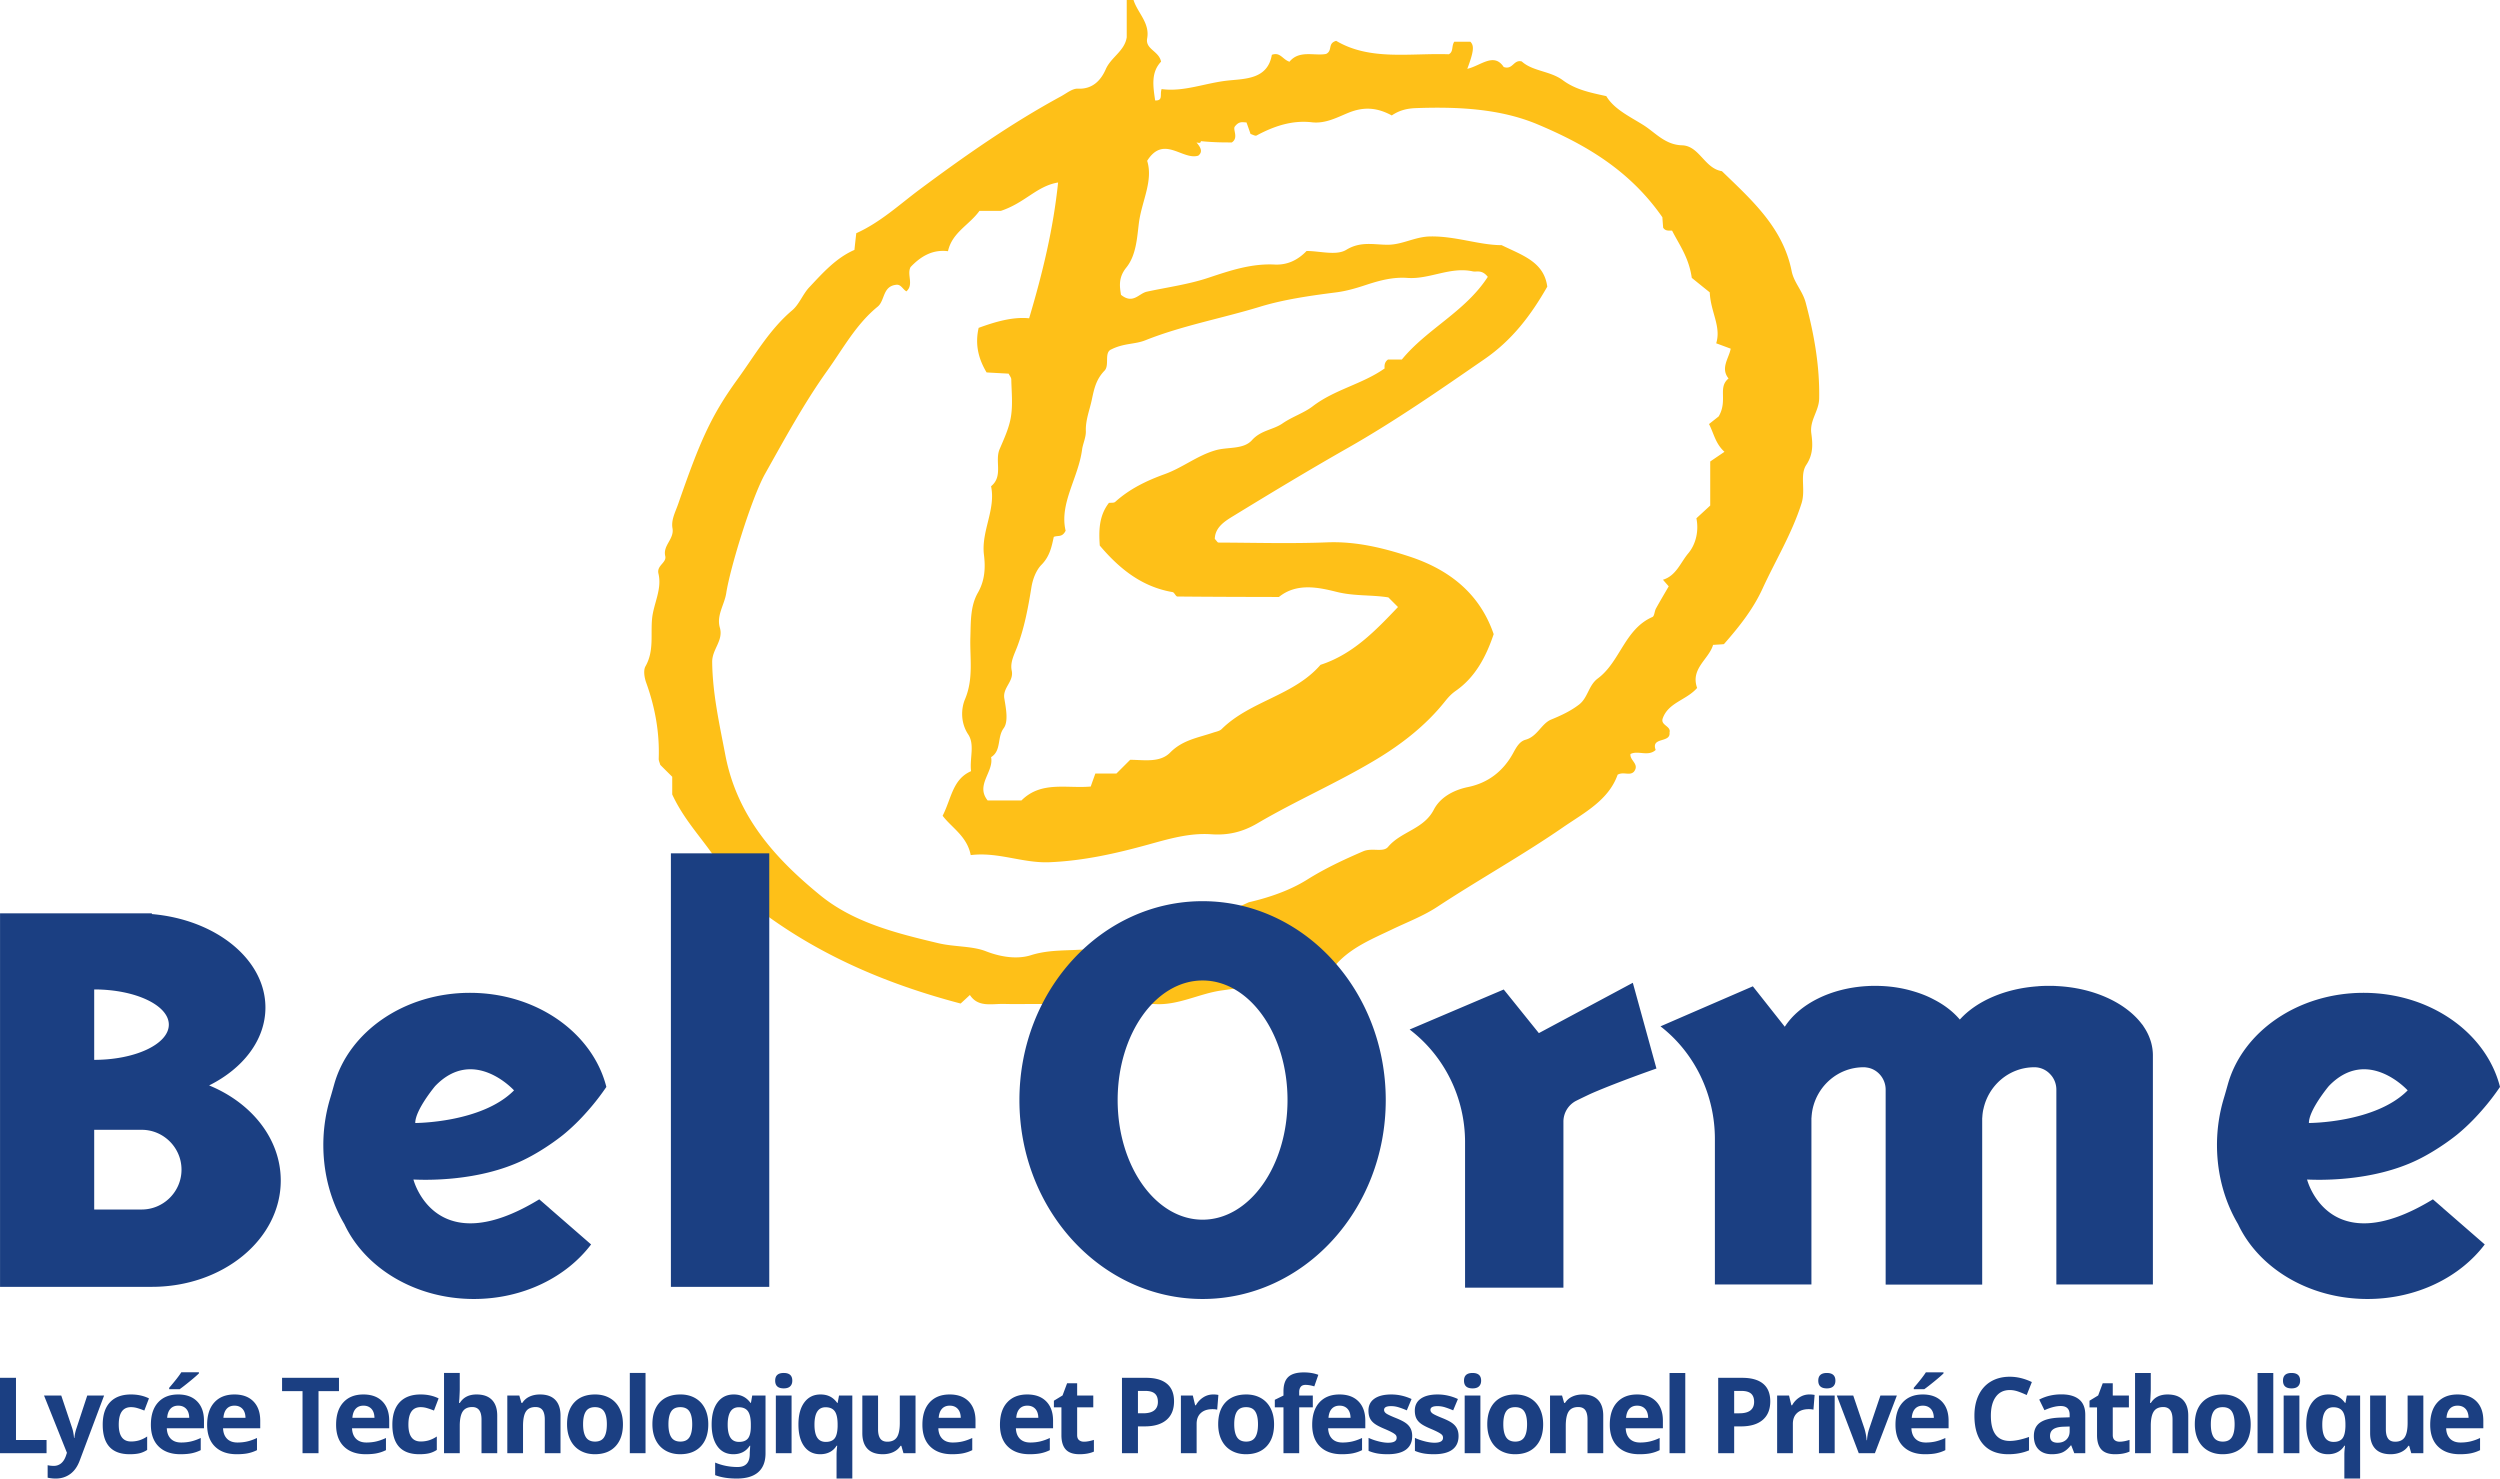 <svg xmlns="http://www.w3.org/2000/svg" viewBox="0 0 600 354.853"><path d="M436.601 95.685c.147-7.896-1.22-15.483-3.24-23.07-.748-2.817-2.832-4.82-3.37-7.571-2.084-10.437-9.606-17.063-16.737-23.966-4.168-.635-5.405-6.09-9.573-6.204-4.103-.114-6.464-3.126-9.362-4.916-3.24-2.02-6.968-3.778-8.808-6.887-3.973-.863-7.408-1.58-10.404-3.794-3.045-2.28-7.261-2.133-9.883-4.526-1.986-.537-2.116 2.084-4.33 1.335-2.361-3.582-5.504-.31-8.744.44 1.596-4.266 1.677-5.569.733-6.513h-3.859c-.716 1.075-.13 2.393-1.318 3.012-9.313-.31-18.92 1.596-27.027-3.224-2.15.652-.765 2.312-2.41 3.143-2.735.553-6.431-1.026-8.792 1.872-1.693-.554-2.198-2.393-4.233-1.66-1.01 5.926-6.447 5.73-10.648 6.186-5.422.603-10.55 2.768-15.809 2.035-.472 1.384.423 2.8-1.547 2.736-.504-3.387-1.042-6.74 1.417-9.313-.505-2.573-3.81-2.963-3.338-5.569.684-3.744-2.296-6.121-3.272-9.231h-1.629v8.938c-.488 3.306-3.744 4.755-5.03 7.669-1.108 2.54-3.078 4.852-6.692 4.673-1.319-.065-2.735 1.123-4.054 1.84-11.934 6.48-23.006 14.23-33.881 22.321-4.901 3.647-9.444 7.913-15.256 10.534-.13 1.156-.277 2.442-.44 4.005-4.38 1.905-7.57 5.487-10.81 8.939-1.58 1.66-2.41 4.102-4.12 5.552-5.503 4.656-9.003 10.86-13.139 16.558-6.463 8.922-9.085 15.125-14.213 29.876-.684 1.986-1.742 3.842-1.384 5.877.472 2.589-2.345 4.087-1.742 6.66.39 1.628-2.1 2.246-1.628 4.216.895 3.712-1.124 7.115-1.514 10.697-.407 3.875.52 7.848-1.596 11.56-.554.977-.26 2.719.163 3.907 2.133 5.91 3.24 11.967 3.012 18.268-.016.488.244.977.374 1.481a472.82 472.82 0 0 0 2.866 2.85v4.249c2.637 5.698 6.529 9.85 9.769 14.474 2.914 0 5.86.212 8.743-.065 2.019-.212 2.784 1.14 4.282 2.458v12.26c14.002 10.143 29.664 16.64 46.418 21.052.44-.39 1.025-.928 2.23-2.052 2.003 3.078 5.308 2.052 8.385 2.15 2.15.065 4.315.016 6.464.016h2.93l23.887.072 2.489-.072c5.733.443 10.79-2.497 16.281-3.256l2.872-.403 23.403-4.326 1.403-1.784c3.664-3.924 8.532-5.894 13.22-8.14 3.631-1.743 7.441-3.192 10.779-5.373 9.98-6.562 20.45-12.374 30.267-19.147 5.063-3.484 10.908-6.48 13.074-12.602 1.4-.814 2.882.326 3.907-.716 1.433-1.84-1.01-2.638-.83-4.25 1.84-.944 4.233.7 6.056-.977-1.204-3.207 3.631-1.595 3.322-4.168.44-1.579-2.182-1.709-1.644-3.37 1.35-3.875 5.682-4.38 8.27-7.343-1.66-4.656 2.866-6.92 3.826-10.338 1.482-.082 2.443-.147 2.606-.18 4.021-4.558 7.098-8.612 9.247-13.269 3.126-6.821 7.066-13.236 9.378-20.514 1.042-3.256-.472-6.79 1.14-9.231 1.758-2.638 1.53-5.162 1.205-7.604-.407-3.126 1.823-5.308 1.888-8.287zM255.75 127.368c-1.547-6.528 3.045-12.618 3.956-19.505.163-1.302.961-2.914.896-4.428-.082-2.654.912-5.031 1.433-7.506.57-2.719 1.042-4.884 3.06-6.984 1.254-1.303-.195-4.347 1.629-5.096 3.077-1.53 5.633-1.173 8.156-2.182 8.874-3.533 18.382-5.259 27.548-8.06 5.699-1.741 12-2.637 18.089-3.418 2.638-.326 5.015-1.042 7.424-1.84 3.24-1.058 6.415-1.905 9.915-1.645 5.26.359 10.209-2.751 15.598-1.579.993.212 2.165-.505 3.614 1.319-5.405 8.368-14.637 12.504-20.628 19.847h-3.321c-.766.537-.896 1.286-.814 2.133-5.34 3.777-11.967 5.03-17.259 9.085-2.067 1.595-4.884 2.49-7.229 4.102-2.23 1.563-5.177 1.612-7.342 4.022-2.035 2.28-5.748 1.595-8.662 2.41-4.412 1.237-8.01 4.216-12.276 5.747-4.33 1.563-8.434 3.533-11.885 6.659-.326.293-1.01.179-1.515.244-2.425 3.126-2.442 6.757-2.197 10.241 4.737 5.6 10.126 9.915 17.47 11.169.439.065.764 1.058 1.155 1.058 8.125.082 16.249.098 24.373.114 4.315-3.516 9.72-2.247 13.872-1.22 4.233 1.057 8.303.667 12.39 1.318l2.312 2.312c-5.405 5.682-10.827 11.348-18.593 13.872-6.415 7.424-16.868 8.645-23.722 15.418-.488.488-1.351.619-2.068.863-3.582 1.22-7.31 1.742-10.29 4.77-2.474 2.524-6.366 1.742-9.605 1.742l-3.29 3.29h-5.063c-.44 1.237-.781 2.164-1.107 3.125-5.763.521-11.885-1.4-16.623 3.338h-8.124c-2.98-3.729 1.546-6.855.83-10.388 2.54-1.579 1.384-4.738 3.028-6.952 1.172-1.595.537-4.77.147-7.147-.44-2.605 2.344-4.054 1.774-6.676-.423-2.035.635-3.89 1.384-5.893 1.677-4.478 2.573-9.297 3.338-14.051.342-2.15 1.221-4.233 2.41-5.438 2.035-2.052 2.474-4.461 2.963-6.708 1.058-.423 2.002.195 2.849-1.482zm159.1-36.535c-2.67 2.198-.113 5.194-2.36 9.101.228-.179-1.026.815-2.328 1.84 1.188 2.296 1.514 4.657 3.712 6.66-1.286.879-2.573 1.741-3.42 2.328v10.566c-.944.88-1.937 1.791-3.32 3.061.602 2.898-.05 6.154-1.954 8.417-1.856 2.198-2.899 5.373-6.073 6.334.504.586 1.01 1.156 1.384 1.58-1.042 1.806-2.084 3.548-3.061 5.323-.359.651-.359 1.824-.847 2.035-6.675 2.915-7.75 10.778-13.106 14.751-2.264 1.677-2.361 4.656-4.543 6.3-2.051 1.564-4.282 2.59-6.659 3.567-2.344.976-3.289 4.054-6.122 4.835-1.481.407-2.23 1.807-3.028 3.273-2.328 4.216-5.894 7.082-10.81 8.091-3.42.7-6.66 2.443-8.206 5.438-2.426 4.706-7.864 5.21-10.974 8.922-1.172 1.4-3.81.13-5.975 1.059-4.673 2.019-9.118 4.086-13.481 6.822-4.087 2.556-9.036 4.265-13.953 5.405l-3.778 1.716-3.595 5.224-20.216 3.935-13.114.522c-3.892.228-7.669.065-11.625 1.319-3.077.976-6.952.537-10.762-.945-3.29-1.302-7.571-1.025-11.413-1.937-10.127-2.41-20.4-4.95-28.493-11.609-10.729-8.792-19.83-18.82-22.647-33.555-1.416-7.425-3.06-14.654-3.158-22.29-.05-3.11 2.751-5.16 1.84-8.287-.847-2.947 1.106-5.519 1.53-8.27.912-5.96 6.056-22.827 9.345-28.688 4.722-8.401 9.313-16.884 14.93-24.748 3.794-5.307 6.903-11.12 12.08-15.337 1.743-1.432 1.157-4.803 4.315-5.226 1.254-.244 1.645 1.042 2.573 1.563 1.856-1.644.032-4.054 1.01-5.845 2.49-2.621 5.323-4.25 8.97-3.793 1.01-4.543 5.113-6.269 7.555-9.688h5.161c5.845-1.954 8.531-5.926 13.709-6.805-1.14 11.038-3.663 21.556-6.952 32.595-3.875-.391-8.027.797-12.114 2.295-.862 3.729-.195 7.197 1.905 10.697 1.661.098 3.484.196 5.292.293.228.489.635.928.635 1.384.065 2.98.39 6.024-.082 8.939-.423 2.67-1.628 5.258-2.719 7.798-1.22 2.866.928 6.48-2.051 8.906 1.172 5.634-2.393 10.762-1.71 16.428.375 3.045.26 6.138-1.449 9.117-1.84 3.208-1.693 6.985-1.807 10.665-.163 4.95.814 9.899-1.286 14.897-.912 2.15-1.156 5.552.765 8.45 1.628 2.459.31 5.731.684 8.825-4.445 1.937-4.705 6.56-6.822 10.696 2.133 2.85 5.878 4.917 6.74 9.443 6.627-.814 12.488 1.987 18.952 1.71 8.108-.342 15.776-2.068 23.526-4.2 4.917-1.352 9.965-2.882 15.256-2.508 3.94.277 7.457-.488 11.12-2.654 9.313-5.47 19.326-9.785 28.574-15.37 6.024-3.63 11.755-8.091 16.232-13.66.912-1.139 1.58-1.92 2.833-2.8 4.559-3.207 7.164-8.026 9.02-13.546-3.354-9.768-10.664-15.5-20.254-18.642-6.399-2.1-12.879-3.663-19.782-3.386-8.678.342-17.356.081-26.034.049-.195 0-.374-.359-.862-.88.065-2.8 2.425-4.265 4.542-5.551 9.069-5.552 18.17-11.04 27.418-16.298 11.331-6.447 21.996-13.855 32.725-21.263 6.708-4.608 11.185-10.567 15.109-17.421-.781-5.96-5.975-7.522-10.957-9.964-5.422 0-11.153-2.247-17.324-2.084-3.549.113-6.43 1.937-9.899 1.986-3.288.032-6.56-.928-10.061 1.221-2.377 1.449-6.334.277-9.525.277-2.133 2.214-4.64 3.403-7.685 3.256-5.519-.277-10.599 1.416-15.776 3.142-4.787 1.612-9.9 2.296-14.881 3.37-1.938.424-3.305 3.094-6.203.75-.261-1.792-.75-4.022 1.27-6.53 2.425-2.995 2.588-7.293 3.044-10.81.684-5.145 3.468-10.046 1.97-14.816 3.973-6.317 8.45-.082 12.26-1.237 1.123-.88.667-1.905-.423-3.175.537.114 1.025.244 1.058-.31 3.175.31 5.291.31 7.424.31 1.693-1.124.18-3.078.716-3.81 1.043-1.368 1.873-1.01 2.8-.993.326.879.652 1.823.978 2.768.488.146 1.123.537 1.433.374 4.168-2.247 8.53-3.728 13.301-3.175 3.29.375 6.122-1.22 8.825-2.312 3.81-1.53 6.952-1.156 10.338.668 1.71-1.173 3.533-1.677 5.764-1.759 10.013-.358 20.221.098 29.29 3.924 11.153 4.705 21.93 10.81 29.892 22.273-.016-.049.082 1.221.18 2.491.52.847 1.367.7 2.149.716 1.677 3.338 4.021 6.399 4.721 11.332 1.058.863 2.93 2.377 4.315 3.484.195 4.69 2.8 8.19 1.546 12.228 1.27.455 2.198.814 3.485 1.286-.424 2.295-2.524 4.673-.521 7.147z" fill="#fec018"/><path d="M50.188 260.503c8.157-4.07 13.514-10.925 13.514-18.69 0-11.577-11.902-21.118-27.255-22.436v-.18H.009v89.645h36.438c17.079 0 30.934-11.413 30.934-25.513 0-10.013-7.017-18.658-17.193-22.826zm-27.58-23.038c9.882 0 17.91 3.794 17.91 8.45s-8.028 8.45-17.91 8.45v-16.9zm20.954 43.26c0 5.258-4.299 9.557-9.557 9.557H22.608v-19.13h11.397c5.258 0 9.557 4.297 9.557 9.556v.016zm39.084 13.057c4.933 10.534 16.998 17.975 31.081 17.975 11.788 0 22.175-5.21 28.134-13.09l-10.013-8.711v-.016l-2.426-2.1c-25.09 15.32-30.202-4.755-30.202-4.755 2.715.127 15.61.571 26.486-4.71 5.258-2.552 9.565-6.104 9.565-6.105 2.955-2.437 4.96-4.708 6.004-5.902a56.353 56.353 0 0 0 4.25-5.507c-3.257-12.91-16.673-22.582-32.742-22.582-15.79 0-29.024 9.346-32.564 21.918-.308 1.095-.608 2.19-.94 3.278a38.862 38.862 0 0 0-1.68 11.34c0 2.849.31 5.633.88 8.27.846 3.875 2.262 7.49 4.167 10.697zm21.785-33.116c9.264-9.655 18.935 1.026 18.935 1.026-7.734 7.83-23.706 7.83-23.706 7.83 0-3.158 4.77-8.856 4.77-8.856zm247.182 13.468v34.904h23.608V269.21a5.63 5.63 0 0 1 3.106-5.045c.217-.109.435-.217.655-.325.765-.375 1.514-.733 2.263-1.091 2.173-1.021 8.149-3.43 16.3-6.305l-5.669-20.576c-7.522 4.038-15.043 8.06-22.55 12.081-2.816-3.484-5.616-6.984-8.433-10.469-7.538 3.208-15.06 6.399-22.582 9.606 8.427 6.416 13.302 16.462 13.302 27.047zm83.129 34.138v-39.824c0-.065 0-.13.016-.195l.048-.651c0-.017 0-.05.016-.065.032-.44.112-.88.191-1.303 1.215-5.764 6.232-10.094 12.256-10.094.255 0 .495.016.735.065 1.182.146 2.237.716 3.036 1.547a5.423 5.423 0 0 1 1.517 3.777v46.776h23.169V268.48c0-.082 0-.147.016-.228l.048-.651c.048-.456.112-.912.208-1.368h.016c1.198-5.764 6.215-10.094 12.239-10.094a5.15 5.15 0 0 1 3.77 1.644c.943.96 1.503 2.296 1.503 3.745v46.743h23.168V253.29c0-1.09-.16-2.149-.447-3.174a14.54 14.54 0 0 0-.496-1.4 13.217 13.217 0 0 0-1.326-2.41v-.017a4.51 4.51 0 0 0-.415-.553c-3.867-5.08-11.52-8.678-20.484-9.085a4.735 4.735 0 0 0-.48-.033h-.032c-.175 0-.367-.016-.543 0-.24-.016-.48-.016-.735-.016-.67 0-1.326.016-1.965.049-.176.016-.368.016-.543.033 0 0-.016 0-.016.016-7.974.52-14.844 3.565-18.807 7.945l-.048.049c-1.598-1.889-3.707-3.517-6.215-4.803-1.55-.83-3.244-1.498-5.065-2.019-2.35-.7-4.906-1.123-7.574-1.237-.495-.017-.99-.033-1.486-.033-.591 0-1.182.016-1.758.049-8.884.456-16.41 4.33-19.908 9.769-2.557-3.224-5.114-6.48-7.67-9.704-7.398 3.207-14.78 6.399-22.162 9.606 4.139 3.207 7.398 7.327 9.635 11.967a34.864 34.864 0 0 1 3.42 15.076v34.907h23.168zm151.582-18.332l-2.426-2.1c-25.09 15.32-30.202-4.755-30.202-4.755 2.715.127 15.61.571 26.486-4.71 5.257-2.552 9.565-6.104 9.565-6.105 2.955-2.437 4.96-4.708 6.004-5.902a56.353 56.353 0 0 0 4.249-5.507c-3.256-12.91-16.672-22.582-32.742-22.582-15.79 0-29.023 9.346-32.563 21.918-.308 1.095-.609 2.19-.94 3.278a38.862 38.862 0 0 0-1.68 11.34c0 2.849.309 5.633.879 8.27.846 3.875 2.263 7.49 4.168 10.697 4.933 10.534 16.997 17.975 31.08 17.975 11.788 0 22.176-5.21 28.135-13.09l-10.013-8.711v-.016zm-27.418-29.274c9.264-9.655 18.935 1.026 18.935 1.026-7.733 7.83-23.705 7.83-23.705 7.83 0-3.158 4.77-8.856 4.77-8.856zm-397.89 48.176h23.608V204.805h-23.608v104.037zm127.605 2.915c24.275 0 43.959-21.378 43.959-47.737 0-26.36-19.684-47.737-43.96-47.737s-43.959 21.377-43.959 47.737c0 26.36 19.684 47.737 43.96 47.737zm0-76.441c11.25 0 20.384 12.846 20.384 28.704s-9.134 28.704-20.384 28.704-20.385-12.846-20.385-28.704 9.134-28.704 20.385-28.704zM3.836 330.676H0v18.09h11.173v-3.168H3.836v-14.922zm17.102 4.256l-2.561 7.783c-.264.75-.441 1.55-.532 2.4h-.075c-.082-.924-.234-1.724-.458-2.4l-2.61-7.783h-4.133l5.494 13.735-.223.68c-.28.824-.67 1.44-1.17 1.85a2.677 2.677 0 0 1-1.75.611 6.41 6.41 0 0 1-1.485-.16v2.994a8.685 8.685 0 0 0 1.918.211c1.328 0 2.49-.36 3.483-1.076.994-.719 1.76-1.798 2.295-3.242l5.853-15.603h-4.046zm10.507 2.784c.512 0 1.023.077 1.534.23.512.152 1.065.348 1.658.586l1.114-2.919c-1.27-.626-2.706-.941-4.306-.941-2.186 0-3.865.621-5.036 1.863-1.171 1.24-1.757 3.037-1.757 5.389 0 4.725 2.153 7.09 6.459 7.09.948 0 1.735-.075 2.357-.223a6.1 6.1 0 0 0 1.85-.805v-3.23a7.297 7.297 0 0 1-1.856.91 6.71 6.71 0 0 1-2.017.29c-1.963 0-2.945-1.352-2.945-4.058 0-2.787.982-4.182 2.945-4.182zm14.102-6.192c1.035-.846 1.767-1.484 2.196-1.913v-.26h-4.231c-.52.834-1.49 2.076-2.908 3.724v.336h2.512c.585-.414 1.396-1.042 2.431-1.887zm-2.79 3.148c-2.046 0-3.649.634-4.807 1.9-1.159 1.265-1.738 3.057-1.738 5.375 0 2.252.626 3.993 1.88 5.222 1.254 1.229 2.994 1.844 5.222 1.844 1.08 0 1.995-.08 2.747-.241a8.883 8.883 0 0 0 2.115-.737v-2.92c-.808.38-1.584.656-2.326.83-.743.173-1.53.259-2.364.259-1.071 0-1.904-.3-2.498-.903s-.912-1.44-.953-2.512h8.92v-1.83c0-1.964-.544-3.503-1.633-4.616-1.088-1.113-2.61-1.671-4.565-1.671zm-2.636 5.606c.066-.933.326-1.652.78-2.16.453-.506 1.08-.76 1.88-.76.8 0 1.436.254 1.906.76.47.508.714 1.227.73 2.16H40.12zm16.138-5.606c-2.046 0-3.649.634-4.807 1.9-1.159 1.265-1.738 3.057-1.738 5.375 0 2.252.626 3.993 1.88 5.222 1.254 1.229 2.994 1.844 5.222 1.844 1.08 0 1.995-.08 2.747-.241a8.883 8.883 0 0 0 2.115-.737v-2.92c-.808.38-1.584.656-2.326.83-.743.173-1.53.259-2.364.259-1.071 0-1.904-.3-2.498-.903s-.912-1.44-.953-2.512h8.92v-1.83c0-1.964-.544-3.503-1.633-4.616-1.088-1.113-2.61-1.671-4.565-1.671zm-2.636 5.606c.066-.933.326-1.652.78-2.16.453-.506 1.08-.76 1.88-.76.8 0 1.436.254 1.906.76.47.508.714 1.227.73 2.16h-5.296zm27.734-9.602h-13.66v3.191h4.912v14.898h3.836v-14.898h4.912v-3.19zm5.854 3.996c-2.045 0-3.648.634-4.806 1.9-1.16 1.265-1.739 3.057-1.739 5.375 0 2.252.627 3.993 1.881 5.222 1.254 1.229 2.994 1.844 5.222 1.844 1.08 0 1.995-.08 2.746-.241a8.883 8.883 0 0 0 2.116-.737v-2.92c-.809.38-1.584.656-2.326.83-.743.173-1.53.259-2.364.259-1.071 0-1.905-.3-2.498-.903s-.912-1.44-.954-2.512h8.922v-1.83c0-1.964-.545-3.503-1.634-4.616-1.088-1.113-2.61-1.671-4.566-1.671zm-2.635 5.606c.066-.933.326-1.652.78-2.16.453-.506 1.08-.76 1.88-.76.8 0 1.436.254 1.906.76.47.508.713 1.227.73 2.16h-5.296zm16.385-2.562c.512 0 1.023.077 1.534.23.512.152 1.064.348 1.658.586l1.114-2.919c-1.27-.626-2.706-.941-4.306-.941-2.186 0-3.865.621-5.036 1.863-1.172 1.24-1.757 3.037-1.757 5.389 0 4.725 2.153 7.09 6.459 7.09.948 0 1.734-.075 2.357-.223a6.098 6.098 0 0 0 1.85-.805v-3.23a7.295 7.295 0 0 1-1.857.91 6.71 6.71 0 0 1-2.016.29c-1.963 0-2.945-1.352-2.945-4.058 0-2.787.982-4.182 2.945-4.182zm13.415-3.044c-1.83 0-3.167.677-4.01 2.03h-.197l.087-1.114c.058-1.13.086-1.848.086-2.153v-3.923h-3.774v19.253h3.774v-6.508c0-1.609.236-2.77.705-3.49.471-.717 1.233-1.076 2.29-1.076 1.484 0 2.227.999 2.227 2.994v8.08h3.773v-9.02c0-1.633-.42-2.887-1.261-3.762-.842-.874-2.075-1.311-3.7-1.311zm15.233 0c-.94 0-1.779.171-2.517.513a3.993 3.993 0 0 0-1.739 1.517h-.21l-.507-1.77h-2.883v13.833h3.773v-6.508c0-1.634.236-2.803.706-3.509.47-.704 1.233-1.057 2.29-1.057.774 0 1.34.25 1.694.749s.532 1.248.532 2.245v8.08h3.774v-9.02c0-1.64-.417-2.897-1.25-3.768-.833-.87-2.053-1.305-3.663-1.305zm16.744.866c-1.015-.577-2.186-.866-3.514-.866-2.136 0-3.795.628-4.974 1.88-1.18 1.255-1.77 3.012-1.77 5.271 0 1.452.273 2.722.817 3.812.545 1.089 1.324 1.923 2.339 2.505 1.014.582 2.185.873 3.514.873 2.12 0 3.774-.636 4.961-1.906 1.188-1.27 1.782-3.03 1.782-5.284 0-1.451-.272-2.717-.817-3.798-.544-1.08-1.323-1.91-2.338-2.487zm-1.367 9.397c-.442.698-1.165 1.046-2.172 1.046-1.014 0-1.746-.35-2.196-1.05-.45-.702-.675-1.737-.675-3.108 0-1.377.223-2.405.67-3.086.444-.68 1.17-1.02 2.176-1.02 1.015 0 1.745.341 2.19 1.027.446.683.668 1.71.668 3.08 0 1.378-.22 2.415-.661 3.111zm6.17 3.83h3.774v-19.253h-3.773v19.253zm15.68-13.227c-1.014-.577-2.185-.866-3.514-.866-2.136 0-3.794.628-4.973 1.88-1.18 1.255-1.77 3.012-1.77 5.271 0 1.452.272 2.722.817 3.812.544 1.089 1.323 1.923 2.339 2.505 1.014.582 2.185.873 3.513.873 2.12 0 3.774-.636 4.962-1.906 1.188-1.27 1.781-3.03 1.781-5.284 0-1.451-.271-2.717-.816-3.798-.545-1.08-1.324-1.91-2.339-2.487zm-1.366 9.397c-.442.698-1.166 1.046-2.172 1.046-1.015 0-1.747-.35-2.196-1.05-.45-.702-.675-1.737-.675-3.108 0-1.377.223-2.405.669-3.086.445-.68 1.17-1.02 2.177-1.02 1.014 0 1.745.341 2.19 1.027.445.683.668 1.71.668 3.08 0 1.378-.22 2.415-.661 3.111zm14.757-8.233h-.1c-.973-1.353-2.309-2.03-4.009-2.03-1.657 0-2.959.634-3.903 1.9-.944 1.265-1.417 3.033-1.417 5.3 0 2.204.456 3.944 1.368 5.222.91 1.28 2.196 1.92 3.854 1.92 1.732 0 3.04-.681 3.922-2.042h.112l-.112 1.695v.272c0 2.095-.97 3.143-2.908 3.143-1.922 0-3.72-.356-5.395-1.065v3.019c1.427.545 3.152.817 5.173.817 2.292 0 4.02-.513 5.177-1.54 1.16-1.028 1.739-2.535 1.739-4.522v-13.859h-3.192l-.31 1.77zm-.026 5.654c0 1.304-.218 2.245-.655 2.827-.437.582-1.163.873-2.178.873-.932 0-1.618-.342-2.06-1.027-.44-.685-.662-1.72-.662-3.105 0-2.79.887-4.184 2.66-4.184 1.015 0 1.751.325 2.21.972.457.647.685 1.71.685 3.186v.458zm7.898-12.844c-1.37 0-2.054.616-2.054 1.845 0 1.237.684 1.855 2.054 1.855.684 0 1.198-.162 1.54-.488.342-.326.513-.782.513-1.367 0-1.23-.684-1.845-2.053-1.845zm-1.894 19.253h3.774v-13.833h-3.774v13.833zm14.826-12.063h-.099c-.495-.693-1.068-1.205-1.72-1.534-.651-.33-1.414-.496-2.289-.496-1.642 0-2.934.636-3.879 1.906-.944 1.27-1.416 3.035-1.416 5.295 0 2.245.462 3.995 1.385 5.253.924 1.258 2.203 1.887 3.836 1.887.875 0 1.646-.173 2.314-.52a4.02 4.02 0 0 0 1.609-1.521h.16c-.107.882-.16 1.575-.16 2.078v5.803h3.785v-19.92h-3.191l-.335 1.77zm0 5.654c-.041 1.369-.284 2.328-.73 2.876-.445.549-1.146.824-2.103.824-.932 0-1.62-.342-2.06-1.027-.442-.685-.663-1.72-.663-3.105 0-2.79.888-4.184 2.661-4.184 1.015 0 1.75.323 2.209.966.458.643.686 1.707.686 3.192v.458zm14.925-.916c0 1.633-.235 2.803-.705 3.508-.47.706-1.234 1.059-2.29 1.059-.775 0-1.34-.25-1.695-.75-.354-.499-.532-1.247-.532-2.246v-8.079h-3.773v9.02c0 1.633.412 2.885 1.237 3.756.825.87 2.05 1.305 3.675 1.305.948 0 1.794-.176 2.536-.526.742-.351 1.316-.847 1.72-1.491h.198l.507 1.77h2.896v-13.834h-3.774v6.508zm11.967-6.768c-2.046 0-3.648.634-4.807 1.9-1.159 1.265-1.738 3.057-1.738 5.375 0 2.252.626 3.993 1.88 5.222 1.254 1.229 2.995 1.844 5.222 1.844 1.08 0 1.995-.08 2.747-.241a8.883 8.883 0 0 0 2.115-.737v-2.92c-.808.38-1.583.656-2.326.83-.743.173-1.53.259-2.363.259-1.072 0-1.905-.3-2.5-.903s-.91-1.44-.952-2.512h8.921v-1.83c0-1.964-.545-3.503-1.634-4.616-1.088-1.113-2.61-1.671-4.565-1.671zm-2.636 5.606c.066-.933.326-1.652.78-2.16.453-.506 1.08-.76 1.88-.76.8 0 1.436.254 1.906.76.47.508.714 1.227.73 2.16h-5.296zm21.25-5.606c-2.045 0-3.648.634-4.806 1.9-1.16 1.265-1.739 3.057-1.739 5.375 0 2.252.627 3.993 1.881 5.222 1.254 1.229 2.994 1.844 5.222 1.844 1.08 0 1.995-.08 2.746-.241a8.883 8.883 0 0 0 2.116-.737v-2.92a11.8 11.8 0 0 1-2.326.83c-.743.173-1.53.259-2.364.259-1.072 0-1.905-.3-2.499-.903-.593-.603-.911-1.44-.953-2.512h8.922v-1.83c0-1.964-.545-3.503-1.634-4.616-1.088-1.113-2.61-1.671-4.566-1.671zm-2.635 5.606c.066-.933.326-1.652.78-2.16.453-.506 1.08-.76 1.88-.76.8 0 1.436.254 1.906.76.47.508.713 1.227.73 2.16h-5.296zm15.067 5.344c-.301-.255-.451-.65-.451-1.188v-6.668h3.872v-2.834h-3.872v-2.944h-2.413l-1.09 2.919-2.077 1.262v1.597h1.806v6.668c0 1.527.344 2.671 1.033 3.434.689.764 1.788 1.145 3.297 1.145 1.37 0 2.524-.211 3.465-.631v-2.81c-.924.29-1.716.435-2.376.435-.495 0-.892-.13-1.194-.385zm16.084-14.946h-5.778v18.09h3.835v-6.435h1.646c2.244 0 3.973-.516 5.19-1.546 1.217-1.032 1.825-2.52 1.825-4.468 0-1.871-.57-3.28-1.713-4.224-1.143-.945-2.811-1.417-5.005-1.417zm1.967 7.813c-.586.466-1.468.7-2.648.7h-1.262v-5.371h1.745c1.047 0 1.816.215 2.307.644.491.43.737 1.094.737 1.992 0 .89-.294 1.57-.879 2.035zm14.12-3.817c-.857 0-1.651.238-2.381.712s-1.31 1.099-1.739 1.875h-.185l-.556-2.327h-2.86v13.833h3.775v-7.04c0-1.113.336-1.98 1.008-2.598.672-.619 1.61-.929 2.815-.929.437 0 .808.042 1.113.124l.285-3.539a6.162 6.162 0 0 0-1.274-.111zm11.485.866c-1.014-.577-2.185-.866-3.514-.866-2.136 0-3.794.628-4.973 1.88-1.18 1.255-1.77 3.012-1.77 5.271 0 1.452.272 2.722.817 3.812.544 1.089 1.323 1.923 2.338 2.505 1.015.582 2.186.873 3.514.873 2.12 0 3.774-.636 4.962-1.906 1.187-1.27 1.78-3.03 1.78-5.284 0-1.451-.27-2.717-.815-3.798-.545-1.08-1.325-1.91-2.339-2.487zm-1.367 9.397c-.442.698-1.165 1.046-2.171 1.046-1.015 0-1.747-.35-2.196-1.05-.45-.702-.675-1.737-.675-3.108 0-1.377.222-2.405.668-3.086.446-.68 1.171-1.02 2.178-1.02 1.014 0 1.745.341 2.19 1.027.445.683.668 1.71.668 3.08 0 1.378-.22 2.415-.662 3.111zm13.818-10.003h-3.267v-.866c0-.495.12-.902.359-1.22.238-.316.626-.475 1.164-.475.642 0 1.343.12 2.102.36l.967-2.774c-1.015-.386-2.176-.58-3.478-.58-1.707 0-2.95.363-3.725 1.088-.776.726-1.162 1.877-1.162 3.453v1.014l-2.078 1.015v1.819h2.078v11h3.773v-11h3.267v-2.834zm6.4-.26c-2.047 0-3.65.634-4.808 1.9-1.158 1.265-1.738 3.057-1.738 5.375 0 2.252.626 3.993 1.88 5.222 1.254 1.229 2.995 1.844 5.222 1.844 1.081 0 1.996-.08 2.748-.241a8.876 8.876 0 0 0 2.114-.737v-2.92c-.807.38-1.583.656-2.326.83a10.38 10.38 0 0 1-2.364.259c-1.072 0-1.905-.3-2.498-.903-.593-.603-.911-1.44-.952-2.512h8.92v-1.83c0-1.964-.544-3.503-1.633-4.616-1.09-1.113-2.611-1.671-4.565-1.671zm-2.636 5.606c.066-.933.325-1.652.779-2.16.454-.506 1.08-.76 1.88-.76.8 0 1.436.254 1.907.76.47.508.712 1.227.728 2.16h-5.294zm18.612 1.299c-.503-.38-1.295-.789-2.376-1.226-1.213-.486-1.998-.854-2.356-1.1-.36-.248-.539-.54-.539-.88 0-.602.556-.902 1.671-.902.626 0 1.24.095 1.843.284s1.25.433 1.941.73l1.139-2.722c-1.574-.725-3.196-1.09-4.863-1.09-1.749 0-3.098.338-4.05 1.01-.955.671-1.43 1.622-1.43 2.851 0 .719.113 1.323.34 1.813.227.491.59.927 1.09 1.305.498.38 1.28.792 2.343 1.239.744.313 1.337.586 1.782.822s.759.445.94.63c.181.187.273.427.273.724 0 .792-.685 1.188-2.054 1.188-.668 0-1.44-.111-2.32-.334a13.25 13.25 0 0 1-2.37-.828v3.118c.62.264 1.283.464 1.993.6.71.136 1.567.204 2.573.204 1.962 0 3.438-.372 4.423-1.114s1.479-1.822 1.479-3.242c0-.684-.12-1.274-.36-1.768-.238-.496-.61-.934-1.112-1.312zm11.126 0c-.504-.38-1.296-.789-2.375-1.226-1.215-.486-2-.854-2.358-1.1-.36-.248-.539-.54-.539-.88 0-.602.556-.902 1.671-.902.626 0 1.242.095 1.843.284.602.19 1.25.433 1.943.73l1.138-2.722c-1.575-.725-3.196-1.09-4.862-1.09-1.749 0-3.1.338-4.051 1.01-.954.671-1.431 1.622-1.431 2.851 0 .719.114 1.323.34 1.813.227.491.592.927 1.09 1.305.498.38 1.28.792 2.344 1.239.743.313 1.336.586 1.781.822s.76.445.941.63c.182.187.272.427.272.724 0 .792-.685 1.188-2.052 1.188-.67 0-1.442-.111-2.322-.334-.877-.222-1.668-.5-2.369-.828v3.118a9.653 9.653 0 0 0 1.992.6c.71.136 1.567.204 2.575.204 1.962 0 3.437-.372 4.423-1.114s1.479-1.822 1.479-3.242c0-.684-.121-1.274-.36-1.768-.238-.496-.61-.934-1.113-1.312zm4.84-12.065c-1.37 0-2.054.616-2.054 1.845 0 1.237.684 1.855 2.054 1.855.684 0 1.199-.162 1.54-.488.343-.326.514-.782.514-1.367 0-1.23-.685-1.845-2.054-1.845zm-1.893 19.253h3.772v-13.833h-3.772v13.833zm15.678-13.227c-1.014-.577-2.184-.866-3.514-.866-2.135 0-3.793.628-4.973 1.88-1.18 1.255-1.768 3.012-1.768 5.271 0 1.452.27 2.722.816 3.812.545 1.089 1.324 1.923 2.338 2.505 1.015.582 2.185.873 3.514.873 2.12 0 3.775-.636 4.96-1.906 1.19-1.27 1.783-3.03 1.783-5.284 0-1.451-.272-2.717-.815-3.798-.546-1.08-1.325-1.91-2.34-2.487zm-1.366 9.397c-.442.698-1.165 1.046-2.171 1.046-1.015 0-1.748-.35-2.196-1.05-.45-.702-.674-1.737-.674-3.108 0-1.377.222-2.405.667-3.086.446-.68 1.17-1.02 2.179-1.02 1.014 0 1.744.341 2.19 1.027.444.683.667 1.71.667 3.08 0 1.378-.221 2.415-.662 3.111zm14.029-10.263c-.942 0-1.781.171-2.519.513a4.008 4.008 0 0 0-1.74 1.517h-.21l-.505-1.77h-2.884v13.833h3.775v-6.508c0-1.634.235-2.803.704-3.509.47-.704 1.232-1.057 2.29-1.057.774 0 1.34.25 1.694.749s.533 1.248.533 2.245v8.08h3.773v-9.02c0-1.64-.416-2.897-1.25-3.768-.833-.87-2.054-1.305-3.661-1.305zm13.031 0c-2.046 0-3.649.634-4.808 1.9-1.16 1.265-1.738 3.057-1.738 5.375 0 2.252.627 3.993 1.881 5.222 1.253 1.229 2.994 1.844 5.222 1.844 1.08 0 1.995-.08 2.745-.241a8.889 8.889 0 0 0 2.117-.737v-2.92a11.78 11.78 0 0 1-2.326.83c-.743.173-1.53.259-2.363.259-1.073 0-1.906-.3-2.5-.903-.594-.603-.912-1.44-.952-2.512h8.92v-1.83c0-1.964-.544-3.503-1.633-4.616-1.09-1.113-2.61-1.671-4.565-1.671zm-2.636 5.606c.067-.933.326-1.652.779-2.16.455-.506 1.081-.76 1.881-.76s1.436.254 1.906.76c.47.508.713 1.227.73 2.16h-5.296zm10.433 8.487h3.775v-19.253h-3.775v19.253zm17.452-18.089h-5.778v18.09h3.835v-6.435h1.645c2.244 0 3.975-.516 5.192-1.546 1.216-1.032 1.825-2.52 1.825-4.468 0-1.871-.572-3.28-1.714-4.224-1.143-.945-2.811-1.417-5.005-1.417zm1.967 7.813c-.586.466-1.468.7-2.648.7h-1.262v-5.371h1.746c1.046 0 1.815.215 2.307.644.49.43.736 1.094.736 1.992 0 .89-.293 1.57-.88 2.035zm11.738-3.105a5.182 5.182 0 0 0-1.738 1.875h-.186l-.556-2.327h-2.859v13.833h3.775v-7.04c0-1.113.335-1.98 1.008-2.598.672-.619 1.61-.929 2.814-.929.437 0 .81.042 1.115.124l.284-3.539a6.17 6.17 0 0 0-1.275-.111c-.858 0-1.652.238-2.382.712zm4.699 13.381h3.774v-13.833h-3.774v13.833zm1.893-19.253c-1.369 0-2.054.616-2.054 1.845 0 1.237.685 1.855 2.054 1.855.684 0 1.198-.162 1.541-.488.342-.326.514-.782.514-1.367 0-1.23-.686-1.845-2.055-1.845zm12.858 5.42l-2.661 7.882a10.656 10.656 0 0 0-.557 2.833h-.098a12.65 12.65 0 0 0-.533-2.833l-2.673-7.882h-3.946l5.27 13.833h3.874l5.27-13.833h-3.946zm10.162-.26c-2.046 0-3.65.634-4.808 1.9-1.16 1.265-1.738 3.057-1.738 5.375 0 2.252.626 3.993 1.88 5.222 1.254 1.229 2.995 1.844 5.222 1.844 1.08 0 1.996-.08 2.746-.241a8.889 8.889 0 0 0 2.116-.737v-2.92a11.78 11.78 0 0 1-2.326.83c-.742.173-1.53.259-2.362.259-1.074 0-1.907-.3-2.5-.903-.594-.603-.912-1.44-.952-2.512h8.92v-1.83c0-1.964-.544-3.503-1.633-4.616-1.09-1.113-2.611-1.671-4.565-1.671zm-2.636 5.606c.066-.933.326-1.652.779-2.16.455-.506 1.081-.76 1.88-.76.8 0 1.436.254 1.907.76.47.508.712 1.227.73 2.16h-5.296zm.483-6.867h2.51c.587-.414 1.397-1.042 2.432-1.887 1.035-.846 1.768-1.484 2.197-1.913v-.26h-4.233c-.52.834-1.488 2.076-2.906 3.724v.336zm23.042.197c.66 0 1.332.12 2.018.36.685.238 1.365.52 2.041.84l1.237-3.117c-1.773-.85-3.538-1.276-5.296-1.276-1.724 0-3.226.379-4.51 1.132-1.282.756-2.265 1.84-2.95 3.255-.686 1.415-1.027 3.062-1.027 4.943 0 2.986.696 5.277 2.09 6.874 1.395 1.596 3.408 2.394 6.04 2.394 1.83 0 3.488-.31 4.973-.928v-3.217c-1.807.635-3.346.953-4.616.953-3.027 0-4.54-2.018-4.54-6.05 0-1.94.396-3.45 1.188-4.536.792-1.085 1.91-1.627 3.352-1.627zm12.363 1.04c-1.938 0-3.703.416-5.294 1.25l1.25 2.548c1.491-.667 2.792-1.003 3.897-1.003 1.435 0 2.152.703 2.152 2.104v.607l-2.4.073c-2.07.075-3.62.461-4.646 1.158-1.027.698-1.541 1.779-1.541 3.248 0 1.402.382 2.482 1.145 3.242.763.758 1.808 1.138 3.137 1.138 1.08 0 1.957-.156 2.628-.464.673-.31 1.326-.865 1.962-1.665h.099l.73 1.881h2.636v-9.218c0-1.65-.495-2.878-1.485-3.688-.991-.807-2.412-1.211-4.27-1.211zm2.005 8.846c0 .834-.262 1.501-.785 2.005-.525.503-1.223.754-2.097.754-1.221 0-1.832-.531-1.832-1.596 0-.743.269-1.295.805-1.657.535-.364 1.353-.561 2.45-.595l1.46-.049v1.138zm10.798 2.128c-.3-.255-.452-.65-.452-1.188v-6.668h3.874v-2.834h-3.874v-2.944h-2.412l-1.089 2.919-2.078 1.262v1.597h1.806v6.668c0 1.527.344 2.671 1.034 3.434.688.764 1.787 1.145 3.297 1.145 1.37 0 2.524-.211 3.465-.631v-2.81c-.925.29-1.717.435-2.377.435-.495 0-.892-.13-1.194-.385zm12.705-10.95c-1.831 0-3.168.677-4.01 2.03h-.197l.086-1.114c.057-1.13.088-1.848.088-2.153v-3.923h-3.775v19.253h3.775v-6.508c0-1.609.233-2.77.704-3.49.47-.717 1.234-1.076 2.29-1.076 1.485 0 2.227.999 2.227 2.994v8.08h3.773v-9.02c0-1.633-.42-2.887-1.262-3.762-.841-.874-2.074-1.311-3.699-1.311zm16.792.866c-1.014-.577-2.186-.866-3.514-.866-2.137 0-3.793.628-4.973 1.88-1.18 1.255-1.77 3.012-1.77 5.271 0 1.452.272 2.722.817 3.812.544 1.089 1.323 1.923 2.338 2.505 1.014.582 2.186.873 3.513.873 2.121 0 3.775-.636 4.963-1.906s1.782-3.03 1.782-5.284c0-1.451-.273-2.717-.817-3.798-.544-1.08-1.325-1.91-2.339-2.487zm-1.367 9.397c-.44.698-1.166 1.046-2.17 1.046-1.017 0-1.748-.35-2.198-1.05-.45-.702-.674-1.737-.674-3.108 0-1.377.222-2.405.668-3.086.446-.68 1.171-1.02 2.178-1.02 1.014 0 1.744.341 2.19 1.027.446.683.669 1.71.669 3.08 0 1.378-.221 2.415-.663 3.111zm6.17 3.83h3.775v-19.253h-3.775v19.253zm6.265 0h3.774v-13.833h-3.774v13.833zm1.893-19.253c-1.369 0-2.054.616-2.054 1.845 0 1.237.685 1.855 2.054 1.855.684 0 1.198-.162 1.541-.488.342-.326.514-.782.514-1.367 0-1.23-.686-1.845-2.055-1.845zm12.932 7.19h-.099c-.494-.693-1.068-1.205-1.72-1.534-.652-.33-1.415-.496-2.288-.496-1.643 0-2.935.636-3.88 1.906s-1.416 3.035-1.416 5.295c0 2.245.46 3.995 1.386 5.253.922 1.258 2.202 1.887 3.835 1.887.874 0 1.646-.173 2.313-.52s1.206-.853 1.61-1.521h.16c-.106.882-.16 1.575-.16 2.078v5.803h3.785v-19.92h-3.192l-.334 1.77zm0 5.654c-.042 1.369-.285 2.328-.73 2.876s-1.147.824-2.104.824c-.931 0-1.618-.342-2.06-1.027-.44-.685-.662-1.72-.662-3.105 0-2.79.888-4.184 2.66-4.184 1.015 0 1.75.323 2.209.966.458.643.687 1.707.687 3.192v.458zm14.925-.916c0 1.633-.236 2.803-.706 3.508-.47.706-1.233 1.059-2.288 1.059-.776 0-1.34-.25-1.695-.75-.356-.499-.533-1.247-.533-2.246v-8.079h-3.774v9.02c0 1.633.413 2.885 1.238 3.756.824.87 2.05 1.305 3.675 1.305.947 0 1.793-.176 2.536-.526.742-.351 1.316-.847 1.72-1.491h.197l.507 1.77h2.896v-13.834h-3.773v6.508zm11.967-6.768c-2.046 0-3.649.634-4.808 1.9-1.159 1.265-1.738 3.057-1.738 5.375 0 2.252.627 3.993 1.881 5.222 1.253 1.229 2.994 1.844 5.222 1.844 1.08 0 1.995-.08 2.746-.241s1.456-.407 2.116-.737v-2.92a11.78 11.78 0 0 1-2.326.83c-.743.173-1.53.259-2.363.259-1.073 0-1.906-.3-2.5-.903-.594-.603-.912-1.44-.952-2.512h8.92v-1.83c0-1.964-.544-3.503-1.633-4.616-1.089-1.113-2.61-1.671-4.565-1.671zm-2.636 5.606c.067-.933.326-1.652.78-2.16.454-.506 1.08-.76 1.88-.76s1.436.254 1.907.76c.469.508.712 1.227.73 2.16h-5.297z" fill="#1b3f82"/></svg>
